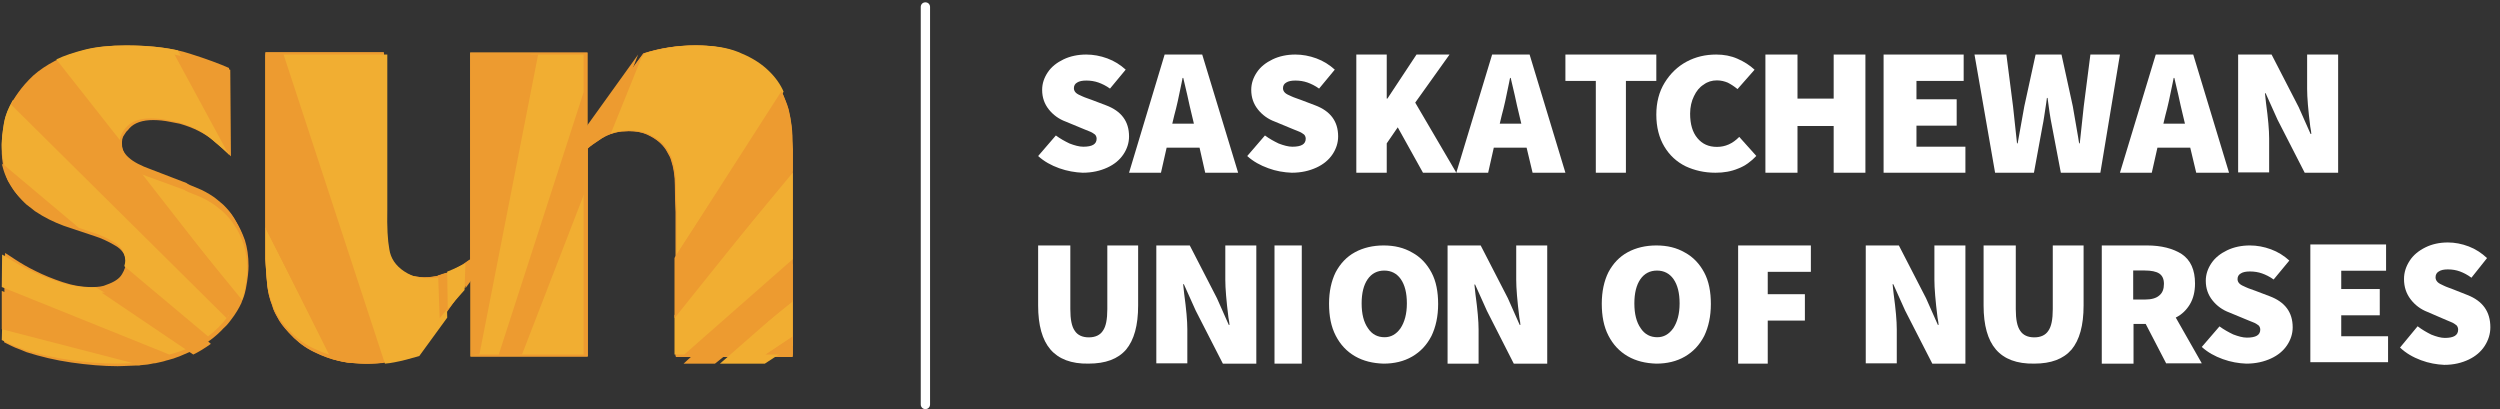 <?xml version="1.0" encoding="UTF-8"?>
<svg width="275px" height="45px" viewBox="0 0 275 45" version="1.1" xmlns="http://www.w3.org/2000/svg" xmlns:xlink="http://www.w3.org/1999/xlink">
    <rect x="0" y="0" width="275" height="45" fill="#333333" stroke="none"/>
    <title>logo/sun-2020</title>
    <g id="logo/sun-2020" stroke="none" stroke-width="1" fill="none" fill-rule="evenodd">
        <path d="M116.511,18.505 C115.629,18.188 114.857,17.764 114.195,17.163 L116.144,14.902 C116.622,15.255 117.136,15.538 117.651,15.785 C118.202,15.997 118.717,16.139 119.158,16.139 C120.151,16.139 120.629,15.856 120.629,15.255 C120.629,15.079 120.555,14.902 120.445,14.796 C120.298,14.69 120.114,14.549 119.82,14.443 C119.526,14.337 119.232,14.196 118.864,14.054 L117.247,13.383 C116.475,13.101 115.85,12.641 115.372,12.041 C114.894,11.44 114.636,10.734 114.636,9.886 C114.636,9.179 114.857,8.543 115.261,7.943 C115.666,7.342 116.254,6.883 116.989,6.53 C117.725,6.177 118.57,6 119.489,6 C120.261,6 121.033,6.141 121.805,6.424 C122.577,6.707 123.239,7.13 123.827,7.66 L122.1,9.745 C121.658,9.427 121.217,9.215 120.813,9.073 C120.408,8.932 119.967,8.861 119.489,8.861 C119.048,8.861 118.717,8.932 118.497,9.073 C118.239,9.215 118.129,9.427 118.129,9.709 C118.129,9.886 118.202,10.062 118.35,10.204 C118.497,10.345 118.717,10.451 119.048,10.592 C119.342,10.734 119.71,10.84 120.077,10.981 L121.658,11.582 C123.35,12.217 124.195,13.348 124.195,15.008 C124.195,15.715 123.975,16.386 123.57,16.986 C123.166,17.587 122.577,18.082 121.805,18.435 C121.033,18.788 120.151,19 119.085,19 C118.276,18.965 117.394,18.823 116.511,18.505" id="Fill-1" fill="#FFFFFF"></path>
        <path d="M131.329,13.602 L131.11,12.684 C130.927,11.986 130.78,11.251 130.598,10.444 L130.159,8.571 L130.085,8.571 L129.976,9.121 C129.683,10.59 129.427,11.766 129.171,12.684 L128.951,13.602 L131.329,13.602 L131.329,13.602 Z M131.951,16.246 L128.329,16.246 L127.707,19 L124.195,19 L128.11,6 L132.244,6 L136.195,19 L132.573,19 L131.951,16.246 L131.951,16.246 Z" id="Fill-2" fill="#FFFFFF"></path>
        <path d="M139.511,18.505 C138.629,18.188 137.857,17.764 137.195,17.163 L139.144,14.902 C139.622,15.255 140.136,15.538 140.651,15.785 C141.202,15.997 141.717,16.139 142.158,16.139 C143.151,16.139 143.629,15.856 143.629,15.255 C143.629,15.079 143.555,14.902 143.445,14.796 C143.298,14.69 143.114,14.549 142.82,14.443 C142.526,14.337 142.232,14.196 141.864,14.054 L140.247,13.383 C139.475,13.101 138.85,12.641 138.372,12.041 C137.894,11.44 137.636,10.734 137.636,9.886 C137.636,9.179 137.857,8.543 138.261,7.943 C138.666,7.342 139.254,6.883 139.989,6.53 C140.725,6.177 141.57,6 142.489,6 C143.261,6 144.033,6.141 144.805,6.424 C145.577,6.707 146.239,7.13 146.827,7.66 L145.1,9.745 C144.658,9.427 144.217,9.215 143.813,9.073 C143.408,8.932 142.967,8.861 142.489,8.861 C142.048,8.861 141.717,8.932 141.497,9.073 C141.239,9.215 141.129,9.427 141.129,9.709 C141.129,9.886 141.202,10.062 141.35,10.204 C141.497,10.345 141.717,10.451 142.048,10.592 C142.342,10.734 142.71,10.84 143.077,10.981 L144.658,11.582 C146.35,12.217 147.195,13.348 147.195,15.008 C147.195,15.715 146.975,16.386 146.57,16.986 C146.166,17.587 145.577,18.082 144.805,18.435 C144.033,18.788 143.151,19 142.085,19 C141.239,18.965 140.357,18.823 139.511,18.505" id="Fill-3" fill="#FFFFFF"></path>
        <polyline id="Fill-4" fill="#FFFFFF" points="149.195 6 152.541 6 152.541 10.847 152.613 10.847 155.816 6 159.448 6 155.674 11.288 160.195 19 156.528 19 153.752 14.006 152.541 15.768 152.541 19 149.195 19 149.195 6"></polyline>
        <path d="M167.344,13.602 L167.125,12.684 C166.943,11.986 166.797,11.251 166.615,10.444 L166.177,8.571 L166.104,8.571 L165.995,9.121 C165.703,10.59 165.447,11.766 165.192,12.684 L164.973,13.602 L167.344,13.602 L167.344,13.602 Z M167.928,16.246 L164.317,16.246 L163.697,19 L160.195,19 L164.134,6 L168.256,6 L172.195,19 L168.584,19 L167.928,16.246 L167.928,16.246 Z" id="Fill-5" fill="#FFFFFF"></path>
        <polyline id="Fill-6" fill="#FFFFFF" points="175.54 8.901 172.195 8.901 172.195 6 182.195 6 182.195 8.901 178.85 8.901 178.85 19 175.54 19 175.54 8.901"></polyline>
        <path d="M185.415,18.29 C184.418,17.792 183.652,17.082 183.077,16.123 C182.502,15.164 182.195,13.992 182.195,12.607 C182.195,11.257 182.502,10.085 183.115,9.09 C183.728,8.096 184.533,7.314 185.53,6.781 C186.526,6.249 187.599,6 188.787,6 C189.631,6 190.397,6.142 191.125,6.462 C191.854,6.781 192.467,7.172 193.003,7.669 L191.125,9.801 C190.742,9.481 190.397,9.268 190.052,9.09 C189.707,8.948 189.324,8.842 188.864,8.842 C188.328,8.842 187.829,8.984 187.408,9.303 C186.948,9.587 186.603,10.014 186.334,10.582 C186.066,11.115 185.913,11.79 185.913,12.5 C185.913,13.672 186.181,14.56 186.718,15.199 C187.254,15.839 187.944,16.158 188.864,16.158 C189.784,16.158 190.589,15.803 191.317,15.057 L193.195,17.153 C192.62,17.757 191.969,18.254 191.202,18.538 C190.436,18.858 189.631,19 188.711,19 C187.484,19 186.411,18.751 185.415,18.29" id="Fill-7" fill="#FFFFFF"></path>
        <polyline id="Fill-8" fill="#FFFFFF" points="194.195 6 197.724 6 197.724 10.847 201.704 10.847 201.704 6 205.195 6 205.195 19 201.704 19 201.704 13.859 197.724 13.859 197.724 19 194.195 19 194.195 6"></polyline>
        <polyline id="Fill-9" fill="#FFFFFF" points="207.195 6 216.003 6 216.003 8.901 210.811 8.901 210.811 10.921 215.234 10.921 215.234 13.822 210.811 13.822 210.811 16.136 216.195 16.136 216.195 19 207.195 19 207.195 6"></polyline>
        <path d="M217.195,6 L220.702,6 L221.433,11.692 L221.871,15.768 L221.944,15.768 L222.675,11.692 L223.917,6 L226.766,6 L228.008,11.692 L228.592,15.071 L228.702,15.768 L228.775,15.768 L229.213,11.692 L229.944,6 L233.195,6 L231.04,19 L226.693,19 L225.707,13.822 C225.524,12.941 225.378,11.912 225.232,10.774 L225.159,10.774 L225.086,11.325 C224.903,12.5 224.793,13.345 224.684,13.822 L223.734,19 L219.46,19 L217.195,6" id="Fill-10" fill="#FFFFFF"></path>
        <path d="M240.344,13.602 L240.125,12.684 C239.943,11.986 239.797,11.251 239.615,10.444 L239.177,8.571 L239.104,8.571 L238.995,9.121 C238.703,10.59 238.447,11.766 238.192,12.684 L237.973,13.602 L240.344,13.602 L240.344,13.602 Z M240.928,16.246 L237.317,16.246 L236.697,19 L233.195,19 L237.134,6 L241.256,6 L245.195,19 L241.584,19 L240.928,16.246 L240.928,16.246 Z" id="Fill-11" fill="#FFFFFF"></path>
        <path d="M246.195,6 L249.875,6 L252.864,11.802 L254.167,14.74 L254.244,14.74 C254.244,14.593 254.206,14.336 254.129,13.932 C253.899,12.096 253.784,10.701 253.784,9.782 L253.784,6 L257.195,6 L257.195,19 L253.516,19 L250.526,13.161 L249.223,10.26 L249.146,10.26 L249.261,11.325 C249.491,13.014 249.606,14.299 249.606,15.218 L249.606,18.963 L246.195,18.963 L246.195,6" id="Fill-12" fill="#FFFFFF"></path>
        <path d="M115.551,38.446 C114.647,37.399 114.195,35.774 114.195,33.607 L114.195,27 L117.736,27 L117.736,34.005 C117.736,35.124 117.887,35.918 118.226,36.388 C118.527,36.857 119.055,37.11 119.77,37.11 C120.486,37.11 121.014,36.857 121.315,36.388 C121.654,35.918 121.805,35.124 121.805,34.005 L121.805,27 L125.195,27 L125.195,33.607 C125.195,35.81 124.743,37.399 123.877,38.446 C122.973,39.493 121.616,39.998 119.733,39.998 C117.849,40.034 116.455,39.493 115.551,38.446" id="Fill-13" fill="#FFFFFF"></path>
        <path d="M127.195,27 L130.875,27 L133.864,32.802 L135.167,35.74 L135.244,35.74 C135.244,35.593 135.206,35.336 135.129,34.932 C134.899,33.096 134.784,31.701 134.784,30.782 L134.784,27 L138.195,27 L138.195,40 L134.516,40 L131.526,34.161 L130.223,31.26 L130.146,31.26 L130.261,32.325 C130.491,34.014 130.606,35.299 130.606,36.218 L130.606,39.963 L127.195,39.963 L127.195,27" id="Fill-14" fill="#FFFFFF"></path>
        <polygon id="Fill-15" fill="#FFFFFF" points="140.195 40 143.195 40 143.195 27 140.195 27"></polygon>
        <path d="M154.061,36.104 C154.5,35.431 154.756,34.545 154.756,33.376 C154.756,32.243 154.537,31.357 154.098,30.719 C153.659,30.082 153.037,29.763 152.268,29.763 C151.5,29.763 150.878,30.082 150.439,30.719 C150,31.357 149.78,32.243 149.78,33.376 C149.78,34.51 150,35.431 150.476,36.104 C150.915,36.777 151.537,37.095 152.305,37.095 C153,37.095 153.585,36.777 154.061,36.104 Z M149.049,39.185 C148.134,38.654 147.439,37.91 146.927,36.918 C146.415,35.926 146.195,34.757 146.195,33.411 C146.195,32.065 146.451,30.896 146.927,29.94 C147.439,28.984 148.134,28.24 149.049,27.744 C149.963,27.248 151.024,27 152.195,27 C153.402,27 154.427,27.248 155.341,27.779 C156.256,28.275 156.951,29.019 157.463,29.975 C157.976,30.932 158.195,32.101 158.195,33.447 C158.195,34.793 157.939,35.962 157.463,36.954 C156.951,37.946 156.256,38.689 155.341,39.221 C154.427,39.752 153.366,40 152.195,40 C151.024,39.965 149.963,39.717 149.049,39.185 L149.049,39.185 Z" id="Fill-16" fill="#FFFFFF"></path>
        <path d="M159.195,27 L162.875,27 L165.864,32.802 L167.167,35.74 L167.244,35.74 C167.244,35.593 167.206,35.336 167.129,34.932 C166.899,33.096 166.784,31.701 166.784,30.782 L166.784,27 L170.195,27 L170.195,40 L166.516,40 L163.564,34.198 L162.261,31.297 L162.185,31.297 L162.3,32.362 C162.53,34.051 162.645,35.336 162.645,36.254 L162.645,40 L159.233,40 L159.233,27" id="Fill-17" fill="#FFFFFF"></path>
        <path d="M184.061,36.104 C184.5,35.431 184.756,34.545 184.756,33.376 C184.756,32.243 184.537,31.357 184.098,30.719 C183.659,30.082 183.037,29.763 182.268,29.763 C181.5,29.763 180.878,30.082 180.439,30.719 C180,31.357 179.78,32.243 179.78,33.376 C179.78,34.51 180,35.431 180.476,36.104 C180.915,36.777 181.537,37.095 182.305,37.095 C183,37.095 183.585,36.777 184.061,36.104 Z M179.049,39.185 C178.134,38.654 177.439,37.91 176.927,36.918 C176.415,35.926 176.195,34.757 176.195,33.411 C176.195,32.065 176.451,30.896 176.927,29.94 C177.439,28.984 178.134,28.24 179.049,27.744 C179.963,27.248 181.024,27 182.195,27 C183.402,27 184.427,27.248 185.341,27.779 C186.256,28.275 186.951,29.019 187.463,29.975 C187.976,30.932 188.195,32.101 188.195,33.447 C188.195,34.793 187.939,35.962 187.463,36.954 C186.951,37.946 186.256,38.689 185.341,39.221 C184.427,39.752 183.366,40 182.195,40 C181.024,39.965 179.963,39.717 179.049,39.185 L179.049,39.185 Z" id="Fill-18" fill="#FFFFFF"></path>
        <polyline id="Fill-19" fill="#FFFFFF" points="191.195 27 199.195 27 199.195 29.901 194.451 29.901 194.451 32.362 198.537 32.362 198.537 35.263 194.451 35.263 194.451 40 191.195 40 191.195 27"></polyline>
        <path d="M205.195,27 L208.875,27 L211.864,32.802 L213.167,35.74 L213.244,35.74 C213.244,35.593 213.206,35.336 213.129,34.932 C212.899,33.096 212.784,31.701 212.784,30.782 L212.784,27 L216.195,27 L216.195,40 L212.554,40 L209.564,34.161 L208.261,31.26 L208.185,31.26 L208.3,32.325 C208.53,34.014 208.645,35.299 208.645,36.218 L208.645,39.963 L205.233,39.963 L205.233,27" id="Fill-20" fill="#FFFFFF"></path>
        <path d="M219.551,38.446 C218.647,37.399 218.195,35.774 218.195,33.607 L218.195,27 L221.736,27 L221.736,34.005 C221.736,35.124 221.887,35.918 222.226,36.388 C222.527,36.857 223.055,37.11 223.77,37.11 C224.486,37.11 225.014,36.857 225.315,36.388 C225.654,35.918 225.805,35.124 225.805,34.005 L225.805,27 L229.195,27 L229.195,33.607 C229.195,35.81 228.743,37.399 227.877,38.446 C226.973,39.493 225.616,39.998 223.77,39.998 C221.849,40.034 220.455,39.493 219.551,38.446" id="Fill-21" fill="#FFFFFF"></path>
        <path d="M234.688,32.949 L235.952,32.949 C236.658,32.949 237.178,32.802 237.513,32.508 C237.884,32.215 238.033,31.774 238.033,31.223 C238.033,30.672 237.847,30.305 237.513,30.085 C237.178,29.864 236.621,29.754 235.915,29.754 L234.651,29.754 L234.651,32.949 L234.688,32.949 Z M238.293,40 L236.026,35.63 L234.688,35.63 L234.688,40 L231.195,40 L231.195,27 L236.175,27 C237.736,27 239.036,27.331 240.003,27.955 C240.969,28.616 241.452,29.681 241.452,31.186 C241.452,32.068 241.266,32.839 240.894,33.463 C240.523,34.088 240.003,34.602 239.334,34.932 L242.195,39.963 L238.293,39.963 L238.293,40 Z" id="Fill-22" fill="#FFFFFF"></path>
        <path d="M244.511,39.505 C243.629,39.188 242.857,38.764 242.195,38.163 L244.144,35.902 C244.622,36.255 245.136,36.538 245.651,36.785 C246.202,36.997 246.717,37.139 247.158,37.139 C248.151,37.139 248.629,36.856 248.629,36.255 C248.629,36.079 248.555,35.902 248.445,35.796 C248.298,35.69 248.114,35.549 247.82,35.443 C247.526,35.337 247.232,35.196 246.864,35.054 L245.247,34.383 C244.475,34.101 243.85,33.641 243.372,33.041 C242.894,32.44 242.636,31.734 242.636,30.886 C242.636,30.179 242.857,29.543 243.261,28.943 C243.666,28.342 244.254,27.883 244.989,27.53 C245.725,27.177 246.57,27 247.489,27 C248.261,27 249.033,27.141 249.805,27.424 C250.577,27.707 251.239,28.13 251.827,28.66 L250.1,30.745 C249.658,30.427 249.217,30.215 248.813,30.073 C248.408,29.932 247.967,29.861 247.489,29.861 C247.048,29.861 246.717,29.932 246.497,30.073 C246.239,30.215 246.129,30.427 246.129,30.709 C246.129,30.886 246.202,31.062 246.35,31.204 C246.497,31.345 246.717,31.451 247.048,31.592 C247.342,31.734 247.71,31.84 248.077,31.981 L249.658,32.582 C251.35,33.217 252.195,34.348 252.195,36.008 C252.195,36.715 251.975,37.386 251.57,37.986 C251.166,38.587 250.577,39.082 249.805,39.435 C249.033,39.788 248.151,40 247.085,40 C246.239,39.965 245.394,39.823 244.511,39.505" id="Fill-23" fill="#FFFFFF"></path>
        <g id="Group-29" transform="translate(0.195, 0)">
            <polyline id="Fill-24" fill="#FFFFFF" points="253.943 26.89 262.273 26.89 262.273 29.78 257.341 29.78 257.341 31.793 261.579 31.793 261.579 34.683 257.341 34.683 257.341 36.988 262.492 36.988 262.492 39.841 253.943 39.841 253.943 26.89"></polyline>
            <path d="M266.109,39.622 C265.232,39.293 264.465,38.854 263.807,38.232 L265.743,35.89 C266.218,36.256 266.73,36.549 267.241,36.805 C267.789,37.024 268.301,37.171 268.739,37.171 C269.726,37.171 270.201,36.878 270.201,36.256 C270.201,36.073 270.127,35.89 270.018,35.78 C269.872,35.671 269.689,35.524 269.397,35.415 C269.105,35.305 268.812,35.159 268.447,35.012 L266.839,34.317 C266.072,34.024 265.451,33.549 264.976,32.927 C264.501,32.305 264.246,31.573 264.246,30.695 C264.246,29.963 264.465,29.305 264.867,28.683 C265.269,28.061 265.853,27.585 266.584,27.22 C267.314,26.854 268.155,26.671 269.068,26.671 C269.835,26.671 270.602,26.817 271.37,27.11 C272.137,27.402 272.794,27.841 273.379,28.39 L271.662,30.549 C271.223,30.22 270.785,30 270.383,29.854 C269.981,29.707 269.543,29.634 269.068,29.634 C268.63,29.634 268.301,29.707 268.082,29.854 C267.826,30 267.716,30.22 267.716,30.512 C267.716,30.695 267.789,30.878 267.935,31.024 C268.082,31.171 268.301,31.28 268.63,31.427 C268.922,31.573 269.287,31.683 269.653,31.829 L271.223,32.451 C272.904,33.11 273.744,34.28 273.744,36 C273.744,36.732 273.525,37.427 273.123,38.049 C272.721,38.671 272.137,39.183 271.37,39.549 C270.602,39.915 269.726,40.134 268.666,40.134 C267.862,40.098 266.986,39.951 266.109,39.622" id="Fill-26" fill="#FFFFFF"></path>
            <path d="M101.599,45 C101.307,45 101.088,44.78 101.088,44.488 L101.088,0.768 C101.088,0.476 101.307,0.256 101.599,0.256 C101.891,0.256 102.111,0.476 102.111,0.768 L102.111,44.488 C102.111,44.78 101.891,45 101.599,45" id="Fill-27" fill="#FFFFFF"></path>
            <path d="M25.719,24.293 C25.354,23.671 24.916,23.195 24.514,22.793 C24.075,22.427 23.71,22.098 23.381,21.878 C22.833,21.512 22.249,21.183 21.591,20.927 C20.934,20.671 20.532,20.488 20.422,20.378 L16.513,18.878 C16.33,18.805 16.148,18.732 16.002,18.695 C15.965,18.695 15.929,18.659 15.929,18.659 C15.782,18.585 15.6,18.512 15.454,18.439 C15.161,18.293 14.906,18.183 14.686,18.037 C14.65,18.037 14.65,18 14.613,18 C14.54,17.963 14.431,17.89 14.358,17.817 C14.321,17.817 14.321,17.78 14.285,17.78 C14.175,17.707 14.102,17.634 14.029,17.561 C13.481,17.085 13.225,16.5 13.225,15.841 C13.225,15.768 13.225,15.659 13.225,15.585 L13.225,15.585 C13.225,15.402 13.262,15.256 13.335,15.073 C13.335,15.037 13.335,15.037 13.371,15 C13.371,14.963 13.408,14.927 13.444,14.89 C13.444,14.854 13.481,14.817 13.481,14.817 C13.517,14.78 13.517,14.744 13.554,14.707 C13.59,14.671 13.59,14.634 13.627,14.598 C13.663,14.561 13.663,14.524 13.7,14.488 C13.737,14.451 13.773,14.415 13.81,14.378 C13.846,14.341 13.846,14.341 13.883,14.305 C13.956,14.232 13.992,14.159 14.065,14.085 C14.613,13.5 15.49,13.207 16.659,13.207 C17.28,13.207 17.901,13.28 18.449,13.39 C18.997,13.5 19.399,13.573 19.582,13.61 C21.116,14.049 22.322,14.671 23.235,15.439 C24.149,16.207 24.806,16.793 25.208,17.195 L25.135,7.683 C24.149,7.244 22.687,6.695 20.824,6.11 C20.605,6.037 20.386,5.963 20.166,5.927 C19.947,5.854 19.728,5.817 19.509,5.78 L19.509,5.78 C19.326,5.744 19.143,5.707 18.961,5.671 C18.924,5.671 18.888,5.671 18.851,5.634 C18.669,5.598 18.486,5.561 18.303,5.524 C18.267,5.524 18.23,5.524 18.157,5.488 C17.792,5.415 17.426,5.378 17.025,5.341 C16.951,5.341 16.915,5.341 16.842,5.305 C16.696,5.305 16.55,5.268 16.403,5.268 C16.257,5.268 16.111,5.232 15.965,5.232 C15.855,5.232 15.709,5.232 15.563,5.195 C15.381,5.195 15.198,5.195 15.015,5.159 C14.906,5.159 14.796,5.159 14.686,5.159 C14.394,5.159 14.065,5.159 13.773,5.159 C12.056,5.159 10.558,5.305 9.279,5.634 C8.987,5.707 8.695,5.78 8.403,5.89 C8.293,5.927 8.22,5.963 8.11,6 C7.928,6.073 7.745,6.11 7.599,6.183 C7.489,6.22 7.38,6.256 7.27,6.329 C7.124,6.402 6.978,6.439 6.832,6.512 C6.722,6.549 6.613,6.622 6.503,6.659 C6.43,6.695 6.357,6.732 6.284,6.768 L6.284,6.768 L6.284,6.768 C6.174,6.805 6.065,6.878 5.955,6.915 C4.969,7.427 4.165,7.976 3.507,8.561 C2.813,9.146 2.265,9.768 1.827,10.39 C1.717,10.537 1.607,10.683 1.534,10.829 C1.425,10.976 1.352,11.122 1.279,11.268 C1.279,11.268 1.279,11.268 1.279,11.268 C1.169,11.451 1.059,11.634 0.95,11.854 C0.913,11.89 0.913,11.927 0.877,12 C0.767,12.183 0.694,12.366 0.621,12.549 L0.621,12.549 C0.548,12.732 0.475,12.915 0.438,13.098 C0.438,13.134 0.402,13.171 0.402,13.244 C0.365,13.427 0.292,13.61 0.292,13.793 C0.073,14.817 0,15.622 0,16.171 C0,16.39 0,16.573 0,16.756 C0,16.793 0,16.829 0,16.866 C0,17.049 0.037,17.195 0.037,17.378 C0.037,17.378 0.037,17.415 0.037,17.415 C0.073,17.598 0.073,17.78 0.11,17.963 C0.11,17.963 0.11,17.963 0.11,17.963 C0.219,18.659 0.438,19.28 0.694,19.902 C0.694,19.902 0.694,19.902 0.694,19.902 C0.877,20.122 0.986,20.305 1.096,20.524 C1.096,20.524 1.096,20.524 1.096,20.524 C1.206,20.744 1.352,20.927 1.461,21.11 C1.461,21.11 1.461,21.11 1.498,21.146 C1.607,21.329 1.754,21.476 1.9,21.659 C1.936,21.695 1.936,21.732 1.973,21.732 C2.119,21.915 2.265,22.061 2.448,22.244 C2.448,22.244 2.484,22.28 2.484,22.28 C2.63,22.427 2.777,22.573 2.959,22.683 C2.996,22.72 3.032,22.756 3.105,22.793 C3.288,22.939 3.471,23.085 3.653,23.232 C4.201,23.598 4.713,23.89 5.224,24.146 C5.736,24.402 6.247,24.622 6.832,24.841 L8.585,25.427 L10.229,25.976 C10.923,26.195 11.654,26.524 12.458,27 C13.262,27.439 13.7,28.134 13.737,29.049 C13.737,29.159 13.737,29.232 13.7,29.341 C13.7,29.415 13.663,29.451 13.663,29.524 C13.663,29.561 13.627,29.598 13.627,29.671 C13.59,29.78 13.554,29.854 13.517,29.963 C13.517,30 13.517,30 13.481,30.037 C13.408,30.146 13.371,30.293 13.298,30.402 C13.006,30.915 12.421,31.28 11.581,31.573 C11.508,31.61 11.398,31.646 11.325,31.683 C11.289,31.683 11.252,31.683 11.216,31.72 C11.143,31.756 11.07,31.756 10.96,31.793 C10.923,31.793 10.887,31.793 10.85,31.829 C10.741,31.866 10.595,31.866 10.485,31.866 C10.339,31.866 10.156,31.902 9.974,31.902 C8.878,31.902 7.818,31.72 6.722,31.354 C5.626,30.988 4.64,30.585 3.763,30.146 C2.813,29.634 2.046,29.195 1.461,28.793 C0.84,28.39 0.475,28.134 0.329,28.061 L0.256,37.646 C0.658,37.866 1.059,38.049 1.461,38.232 C1.863,38.378 2.302,38.561 2.74,38.744 C4.238,39.22 5.882,39.622 7.672,39.878 C9.462,40.134 11.179,40.28 12.75,40.28 C13.115,40.28 13.773,40.244 14.796,40.207 C14.869,40.207 14.979,40.207 15.052,40.207 C15.125,40.207 15.198,40.207 15.271,40.171 C15.417,40.171 15.527,40.134 15.673,40.134 C15.782,40.134 15.929,40.098 16.038,40.098 C16.184,40.061 16.294,40.061 16.44,40.024 C16.586,39.988 16.769,39.951 16.915,39.951 C17.025,39.915 17.134,39.915 17.244,39.878 C17.536,39.805 17.792,39.768 18.084,39.659 C18.194,39.622 18.267,39.622 18.376,39.585 C18.522,39.549 18.705,39.476 18.888,39.439 C18.997,39.402 19.07,39.366 19.18,39.329 C19.399,39.256 19.618,39.183 19.838,39.073 C19.911,39.037 20.02,39 20.093,38.963 C20.349,38.854 20.605,38.744 20.861,38.634 C20.897,38.634 20.897,38.598 20.934,38.598 C20.934,38.598 20.934,38.598 20.934,38.598 C21.226,38.451 21.555,38.305 21.847,38.122 C22.03,38.012 22.212,37.902 22.395,37.793 C22.395,37.793 22.431,37.793 22.431,37.756 C23.016,37.39 23.601,36.915 24.112,36.402 C24.112,36.402 24.149,36.366 24.149,36.366 C24.295,36.22 24.441,36.037 24.623,35.89 C24.66,35.854 24.697,35.817 24.733,35.78 C24.879,35.598 25.062,35.415 25.208,35.195 C25.719,34.537 26.085,33.915 26.377,33.293 C26.377,33.293 26.377,33.256 26.377,33.256 C26.45,33.073 26.523,32.89 26.596,32.707 C26.633,32.561 26.706,32.415 26.742,32.232 C26.742,32.232 26.742,32.232 26.742,32.232 C26.779,32.085 26.815,31.902 26.852,31.756 C27.071,30.622 27.144,29.78 27.144,29.268 C27.144,28.171 26.998,27.22 26.742,26.415 C26.45,25.61 26.121,24.915 25.719,24.293" id="Fill-28" fill="#ED9B30"></path>
        </g>
        <path d="M87.085,13.869 C87.012,13.246 86.902,12.696 86.792,12.22 C86.755,12.037 86.718,11.89 86.645,11.707 C86.608,11.56 86.571,11.45 86.498,11.304 C86.498,11.267 86.461,11.23 86.461,11.194 C86.388,11.01 86.315,10.864 86.241,10.681 C86.241,10.681 86.241,10.681 86.241,10.681 C86.131,10.424 86.021,10.168 85.874,9.911 C85.471,9.068 84.884,8.298 84.077,7.565 C83.27,6.832 82.279,6.246 81.032,5.733 C79.785,5.22 78.244,5 76.446,5 C74.502,5 72.631,5.293 70.797,5.88 L64.633,14.272 L64.633,5.77 L51.72,5.77 L51.72,28.565 C51.573,28.639 51.353,28.822 51.023,29.042 C50.95,29.115 50.84,29.152 50.766,29.188 C50.656,29.262 50.583,29.298 50.473,29.372 C50.289,29.482 50.106,29.592 49.886,29.702 C49.739,29.775 49.592,29.848 49.446,29.921 C49.446,29.921 49.446,29.921 49.446,29.921 C49.336,29.958 49.189,30.031 49.042,30.068 C49.042,30.068 49.042,30.068 49.042,30.068 C48.895,30.105 48.785,30.178 48.639,30.215 C48.565,30.251 48.492,30.251 48.382,30.288 C47.831,30.435 47.244,30.508 46.657,30.508 C46.401,30.508 46.034,30.471 45.557,30.398 C45.117,30.325 44.603,30.105 44.053,29.738 C43.136,29.115 42.585,28.309 42.439,27.283 C42.255,26.293 42.182,24.827 42.219,22.958 L42.219,5.733 L29.195,5.733 L29.195,28.529 C29.232,29.445 29.305,30.325 29.379,31.168 C29.452,32.01 29.635,32.853 29.966,33.66 C30.039,33.99 30.222,34.393 30.516,34.906 C30.773,35.419 31.213,36.005 31.8,36.628 C32.534,37.435 33.304,38.058 34.184,38.534 C34.404,38.644 34.588,38.754 34.771,38.827 C34.918,38.901 35.102,38.974 35.248,39.047 C35.285,39.047 35.322,39.084 35.358,39.084 C35.725,39.23 36.092,39.377 36.459,39.487 C36.459,39.487 36.459,39.487 36.459,39.487 C36.496,39.487 36.569,39.524 36.606,39.524 C37.376,39.743 38.073,39.89 38.697,39.927 C39.32,39.963 39.834,40 40.201,40 C40.494,40 40.788,40 41.081,39.963 C41.118,39.963 41.118,39.963 41.155,39.963 C41.448,39.963 41.705,39.927 41.962,39.89 C41.962,39.89 41.962,39.89 41.962,39.89 C42.145,39.89 42.292,39.853 42.475,39.817 C42.659,39.78 42.842,39.78 42.989,39.743 C43.796,39.597 44.713,39.34 45.704,39.047 L51.757,30.654 L51.757,39.194 L64.67,39.194 L64.67,16.325 C64.89,16.105 65.404,15.738 66.248,15.188 C66.394,15.115 66.504,15.042 66.651,14.969 C66.688,14.969 66.688,14.932 66.725,14.932 C66.871,14.859 67.018,14.822 67.165,14.749 C67.458,14.639 67.752,14.565 68.082,14.492 C68.119,14.492 68.155,14.492 68.155,14.492 C68.265,14.455 68.412,14.455 68.559,14.455 C68.596,14.455 68.632,14.455 68.669,14.455 C68.816,14.455 68.999,14.419 69.182,14.419 C69.953,14.419 70.613,14.529 71.2,14.785 C71.75,15.042 72.227,15.335 72.594,15.665 C72.961,15.995 73.255,16.361 73.438,16.728 C73.658,17.094 73.805,17.387 73.878,17.681 C74.135,18.45 74.282,19.366 74.282,20.429 C74.282,21.492 74.318,22.445 74.355,23.325 L74.355,39.267 L87.195,39.267 L87.195,16.325 C87.195,15.298 87.158,14.455 87.085,13.869" id="Fill-30" fill="#ED9B30"></path>
        <path d="M25.778,24.031 C25.415,23.411 24.978,22.938 24.579,22.536 C24.143,22.172 23.779,21.844 23.452,21.625 C22.907,21.26 22.326,20.932 21.672,20.677 C21.017,20.422 20.618,20.24 20.509,20.13 L16.62,18.635 C15.494,18.234 14.658,17.797 14.149,17.323 C13.604,16.849 13.35,16.266 13.35,15.609 C13.314,15.026 13.568,14.443 14.113,13.859 C14.658,13.276 15.53,12.984 16.693,12.984 C17.311,12.984 17.929,13.057 18.474,13.167 C19.019,13.276 19.419,13.349 19.6,13.385 C21.126,13.823 22.326,14.443 23.234,15.208 C24.143,15.974 24.797,16.557 25.196,16.958 L25.196,7.479 C24.215,7.042 22.762,6.495 20.908,5.911 C19.019,5.292 16.693,5 13.931,5 C12.223,5 10.733,5.146 9.462,5.474 C8.19,5.802 7.063,6.203 6.082,6.677 C5.101,7.188 4.301,7.734 3.647,8.318 C2.993,8.938 2.448,9.557 2.012,10.177 C1.176,11.344 0.631,12.474 0.449,13.531 C0.268,14.589 0.195,15.391 0.195,15.938 C0.195,18.964 1.394,21.297 3.829,22.974 C4.374,23.339 4.883,23.63 5.392,23.885 C5.9,24.141 6.409,24.359 6.991,24.578 L10.37,25.745 C11.061,25.964 11.787,26.292 12.587,26.766 C13.386,27.203 13.822,27.896 13.859,28.807 C13.859,29.208 13.713,29.682 13.423,30.156 C13.132,30.667 12.55,31.031 11.715,31.323 C11.351,31.505 10.806,31.578 10.116,31.578 C9.026,31.578 7.972,31.396 6.882,31.031 C5.791,30.667 4.81,30.266 3.938,29.828 C3.03,29.391 2.303,28.953 1.685,28.552 C1.067,28.151 0.704,27.896 0.559,27.823 L0.486,37.375 C0.886,37.594 1.285,37.776 1.685,37.958 C2.085,38.104 2.521,38.286 2.957,38.469 C4.447,38.943 6.082,39.344 7.863,39.599 C9.643,39.854 11.351,40 12.914,40 C13.277,40 13.931,39.964 14.949,39.927 C15.93,39.891 17.02,39.708 18.256,39.38 C19.455,39.052 20.69,38.578 21.962,37.885 C23.234,37.229 24.324,36.245 25.269,34.969 C26.178,33.802 26.723,32.635 26.904,31.542 C27.122,30.411 27.195,29.573 27.195,29.062 C27.195,27.969 27.05,27.021 26.795,26.219 C26.468,25.344 26.141,24.651 25.778,24.031" id="Fill-31" fill="#ED9B30"></path>
        <path d="M86.975,13.878 C86.902,13.257 86.792,12.709 86.682,12.234 C86.499,11.503 86.206,10.736 85.804,9.896 C85.401,9.055 84.815,8.288 84.01,7.557 C83.204,6.827 82.215,6.242 80.97,5.731 C79.725,5.219 78.188,5 76.393,5 C74.453,5 72.585,5.292 70.754,5.877 L64.603,14.243 L64.603,5.804 L51.714,5.804 L51.714,28.528 C51.568,28.601 51.348,28.784 51.018,29.003 C50.689,29.222 50.286,29.442 49.883,29.697 C49.444,29.916 48.968,30.099 48.382,30.282 C47.833,30.428 47.247,30.501 46.661,30.501 C46.405,30.501 46.039,30.465 45.563,30.391 C45.123,30.318 44.611,30.099 44.061,29.734 C43.146,29.113 42.597,28.309 42.45,27.286 C42.267,26.3 42.194,24.838 42.23,22.975 L42.23,5.804 L29.195,5.804 L29.195,28.528 C29.232,29.442 29.305,30.318 29.378,31.159 C29.451,31.999 29.635,32.839 29.964,33.643 C30.037,33.972 30.22,34.374 30.513,34.885 C30.77,35.397 31.209,35.981 31.795,36.602 C32.527,37.406 33.296,38.027 34.175,38.502 C35.017,38.941 35.859,39.306 36.628,39.525 C37.397,39.744 38.093,39.89 38.715,39.927 C39.338,39.963 39.85,40 40.217,40 C41.242,40 42.194,39.927 42.999,39.781 C43.805,39.635 44.72,39.379 45.709,39.087 L51.751,30.72 L51.751,39.233 L64.64,39.233 L64.64,16.326 C64.859,16.106 65.372,15.741 66.214,15.193 C67.02,14.682 68.008,14.426 69.143,14.426 C69.912,14.426 70.571,14.535 71.157,14.791 C71.706,15.047 72.182,15.339 72.549,15.668 C72.915,15.997 73.208,16.362 73.391,16.728 C73.611,17.093 73.757,17.385 73.83,17.677 C74.087,18.445 74.233,19.358 74.233,20.418 C74.233,21.477 74.27,22.427 74.306,23.304 L74.306,39.196 L87.195,39.196 L87.195,16.326 C87.085,15.303 87.049,14.462 86.975,13.878" id="Fill-32" fill="#ED9B30"></path>
        <path d="M13.986,13.9 C14.537,13.316 15.419,13.024 16.596,13.024 C17.22,13.024 17.845,13.097 18.396,13.207 C18.948,13.316 19.352,13.389 19.536,13.426 C21.079,13.863 22.292,14.483 23.211,15.249 C24.129,16.015 24.791,16.599 25.195,17 L25.195,16.708 L19.572,5.547 C17.919,5.182 16.008,5 13.802,5 C12.075,5 10.568,5.146 9.282,5.474 C8.143,5.766 7.114,6.094 6.195,6.532 L13.178,15.395 C13.251,14.884 13.508,14.374 13.986,13.9" id="Fill-33" fill="#F1AE32"></path>
        <path d="M27.195,29.653 C27.195,28.573 27.045,27.638 26.781,26.846 C26.518,26.054 26.179,25.334 25.766,24.758 C25.389,24.147 24.938,23.679 24.524,23.283 C24.073,22.923 23.697,22.599 23.358,22.383 C22.794,22.023 22.192,21.699 21.515,21.447 C20.838,21.195 20.424,21.015 20.311,20.907 L16.286,19.432 C15.872,19.288 15.534,19.144 15.195,19 L26.631,33 C26.744,32.676 26.819,32.388 26.894,32.064 C27.082,31.021 27.195,30.193 27.195,29.653" id="Fill-34" fill="#F1AE32"></path>
        <path d="M0.448,13.466 C0.267,14.517 0.195,15.315 0.195,15.859 C0.195,16.693 0.304,17.455 0.484,18.18 L8.685,25.07 L10.311,25.614 C10.997,25.831 11.72,26.158 12.514,26.629 C13.309,27.064 13.743,27.753 13.779,28.66 C13.779,28.841 13.743,29.059 13.671,29.276 L22.883,37 C23.678,36.42 24.436,35.658 25.087,34.788 C25.123,34.752 25.159,34.679 25.195,34.643 L1.423,11 C0.918,11.87 0.593,12.668 0.448,13.466" id="Fill-35" fill="#F1AE32"></path>
        <path d="M10.025,31.608 C8.908,31.608 7.828,31.433 6.711,31.083 C5.594,30.732 4.589,30.347 3.695,29.927 C2.764,29.506 2.02,29.086 1.387,28.701 C0.754,28.315 0.381,28.07 0.232,28 L0.195,31.573 L18.626,39 C19.482,38.79 20.302,38.475 21.195,38.089 L10.546,31.608 C10.397,31.608 10.211,31.608 10.025,31.608" id="Fill-36" fill="#F1AE32"></path>
        <path d="M0.195,37.405 C0.603,37.622 1.01,37.802 1.417,37.982 C1.825,38.126 2.269,38.306 2.714,38.486 C4.232,38.955 5.899,39.351 7.714,39.604 C9.528,39.856 11.269,40 12.862,40 C13.232,40 13.899,39.964 14.936,39.928 C15.01,39.928 15.121,39.928 15.195,39.928 L0.232,36 L0.195,37.405" id="Fill-37" fill="#F1AE32"></path>
        <path d="M48.825,30.39 C48.269,30.535 47.677,30.608 47.084,30.608 C46.825,30.608 46.454,30.572 45.973,30.499 C45.528,30.426 45.01,30.208 44.454,29.844 C43.528,29.225 42.973,28.424 42.825,27.405 C42.64,26.422 42.565,24.966 42.603,23.109 L42.603,6 L31.195,6 L42.343,40 C42.714,39.964 43.047,39.927 43.38,39.854 C44.195,39.709 45.121,39.454 46.121,39.163 L49.195,34.94 L49.084,30.317 C48.973,30.317 48.899,30.353 48.825,30.39" id="Fill-38" fill="#F1AE32"></path>
        <path d="M29.195,28.403 C29.23,29.289 29.301,30.139 29.372,30.954 C29.443,31.77 29.619,32.585 29.938,33.365 C30.008,33.684 30.185,34.073 30.468,34.57 C30.715,35.066 31.14,35.633 31.705,36.235 C32.412,37.015 33.155,37.618 34.003,38.078 C34.781,38.468 35.488,38.787 36.195,39 L29.195,25 L29.195,28.403" id="Fill-39" fill="#F1AE32"></path>
        <path d="M49.753,29.649 C49.567,29.725 49.381,29.802 49.195,29.878 L49.242,34 L51.102,31.901 L51.195,29 C50.73,29.191 50.265,29.42 49.753,29.649" id="Fill-40" fill="#F1AE32"></path>
        <polyline id="Fill-41" fill="#F1AE32" points="64.195 6 58.393 6 52.195 39 54.862 39 64.195 10.152 64.195 6"></polyline>
        <path d="M86.084,9.838 C85.679,9.008 85.088,8.25 84.277,7.527 C83.465,6.805 82.469,6.228 81.215,5.722 C79.96,5.217 78.411,5 76.603,5 C74.648,5 72.766,5.289 70.921,5.867 L70.552,6.372 L67.195,14.677 C67.785,14.46 68.486,14.352 69.224,14.352 C69.999,14.352 70.663,14.46 71.253,14.713 C71.807,14.965 72.286,15.254 72.655,15.579 C73.024,15.904 73.319,16.265 73.504,16.626 C73.725,16.987 73.873,17.276 73.947,17.565 C74.205,18.323 74.352,19.226 74.352,20.273 C74.352,21.32 74.389,22.259 74.426,23.126 L74.426,28 L86.195,10.091 C86.158,9.983 86.121,9.911 86.084,9.838" id="Fill-42" fill="#F1AE32"></path>
        <polyline id="Fill-43" fill="#F1AE32" points="64.195 39 64.195 21 57.195 39 64.195 39"></polyline>
        <polyline id="Fill-44" fill="#F1AE32" points="87.195 19 74.195 34.671 74.195 39 75.266 39 87.195 28.517 87.195 19"></polyline>
        <polyline id="Fill-45" fill="#F1AE32" points="79.195 40 84.134 40 87.195 38 87.195 33 79.195 40"></polyline>
        <path d="M25.195,7.905 C24.136,7.474 22.568,6.935 20.568,6.359 C20.136,6.216 19.666,6.108 19.195,6 L25.156,17 L25.195,7.905" id="Fill-46" fill="#ED9B30"></path>
        <path d="M13.804,17.73 C13.262,17.261 13.009,16.683 13.009,16.032 C13.009,15.96 13.009,15.852 13.009,15.779 L6.145,7 C6.036,7.036 5.928,7.108 5.819,7.145 C4.844,7.65 4.049,8.192 3.399,8.77 C2.749,9.385 2.207,9.999 1.773,10.613 C1.556,10.902 1.376,11.191 1.195,11.48 L24.931,35 C25.509,34.205 25.942,33.446 26.195,32.688 L15.212,18.597 C14.634,18.308 14.165,18.019 13.804,17.73" id="Fill-47" fill="#ED9B30"></path>
        <path d="M3.437,22.789 C3.966,23.158 4.459,23.453 4.953,23.711 C5.446,23.968 5.94,24.189 6.503,24.411 L8.195,25 L0.195,18 C0.653,19.989 1.711,21.574 3.437,22.789" id="Fill-48" fill="#ED9B30"></path>
        <path d="M13.905,30.771 C13.623,31.286 13.06,31.653 12.251,31.947 C12.005,32.094 11.653,32.167 11.195,32.204 L21.26,39 C21.541,38.853 21.858,38.706 22.139,38.522 C22.491,38.302 22.843,38.082 23.195,37.824 L14.257,30 C14.186,30.257 14.081,30.478 13.905,30.771" id="Fill-49" fill="#ED9B30"></path>
        <path d="M0.195,36.211 L14.856,40 C15.764,39.93 16.78,39.789 17.905,39.509 C18.014,39.474 18.086,39.474 18.195,39.439 L0.195,32 L0.195,36.211" id="Fill-50" fill="#ED9B30"></path>
        <path d="M29.195,6 L29.195,25.091 L36.576,39.491 C36.613,39.491 36.688,39.527 36.725,39.527 C37.512,39.745 38.224,39.891 38.861,39.927 C39.498,39.964 40.022,40 40.397,40 C41.034,40 41.633,39.964 42.195,39.927 L30.956,6 L29.195,6" id="Fill-51" fill="#ED9B30"></path>
        <path d="M48.195,30.296 L48.362,35 L49.195,34 L49.153,30 C48.82,30.074 48.487,30.185 48.195,30.296" id="Fill-52" fill="#ED9B30"></path>
        <path d="M52.021,6 L52.021,28.457 C51.871,28.53 51.646,28.71 51.308,28.927 C51.308,28.927 51.27,28.963 51.27,28.963 L51.195,31.707 L52.021,30.588 L52.021,39 L52.735,39 L59.195,6 L52.021,6" id="Fill-53" fill="#ED9B30"></path>
        <path d="M64.489,9.671 L55.195,39 L57.42,39 L64.489,20.72 L64.489,16.021 C64.705,15.801 65.207,15.434 66.032,14.883 C66.32,14.7 66.607,14.553 66.93,14.443 L70.195,6 L64.525,13.892 L64.525,9.671" id="Fill-54" fill="#ED9B30"></path>
        <path d="M87.158,16.333 C87.158,15.296 87.121,14.444 87.047,13.815 C86.974,13.185 86.863,12.63 86.752,12.148 C86.567,11.481 86.309,10.778 85.976,10 L74.195,28.37 L74.195,35 L87.195,18.778 L87.195,16.333" id="Fill-55" fill="#ED9B30"></path>
        <polyline id="Fill-56" fill="#ED9B30" points="78.65 40 87.195 33.167 87.195 29 75.195 40 78.65 40"></polyline>
        <polyline id="Fill-57" fill="#ED9B30" points="87.195 39 87.195 37 84.195 39 87.195 39"></polyline>
    </g>
</svg>